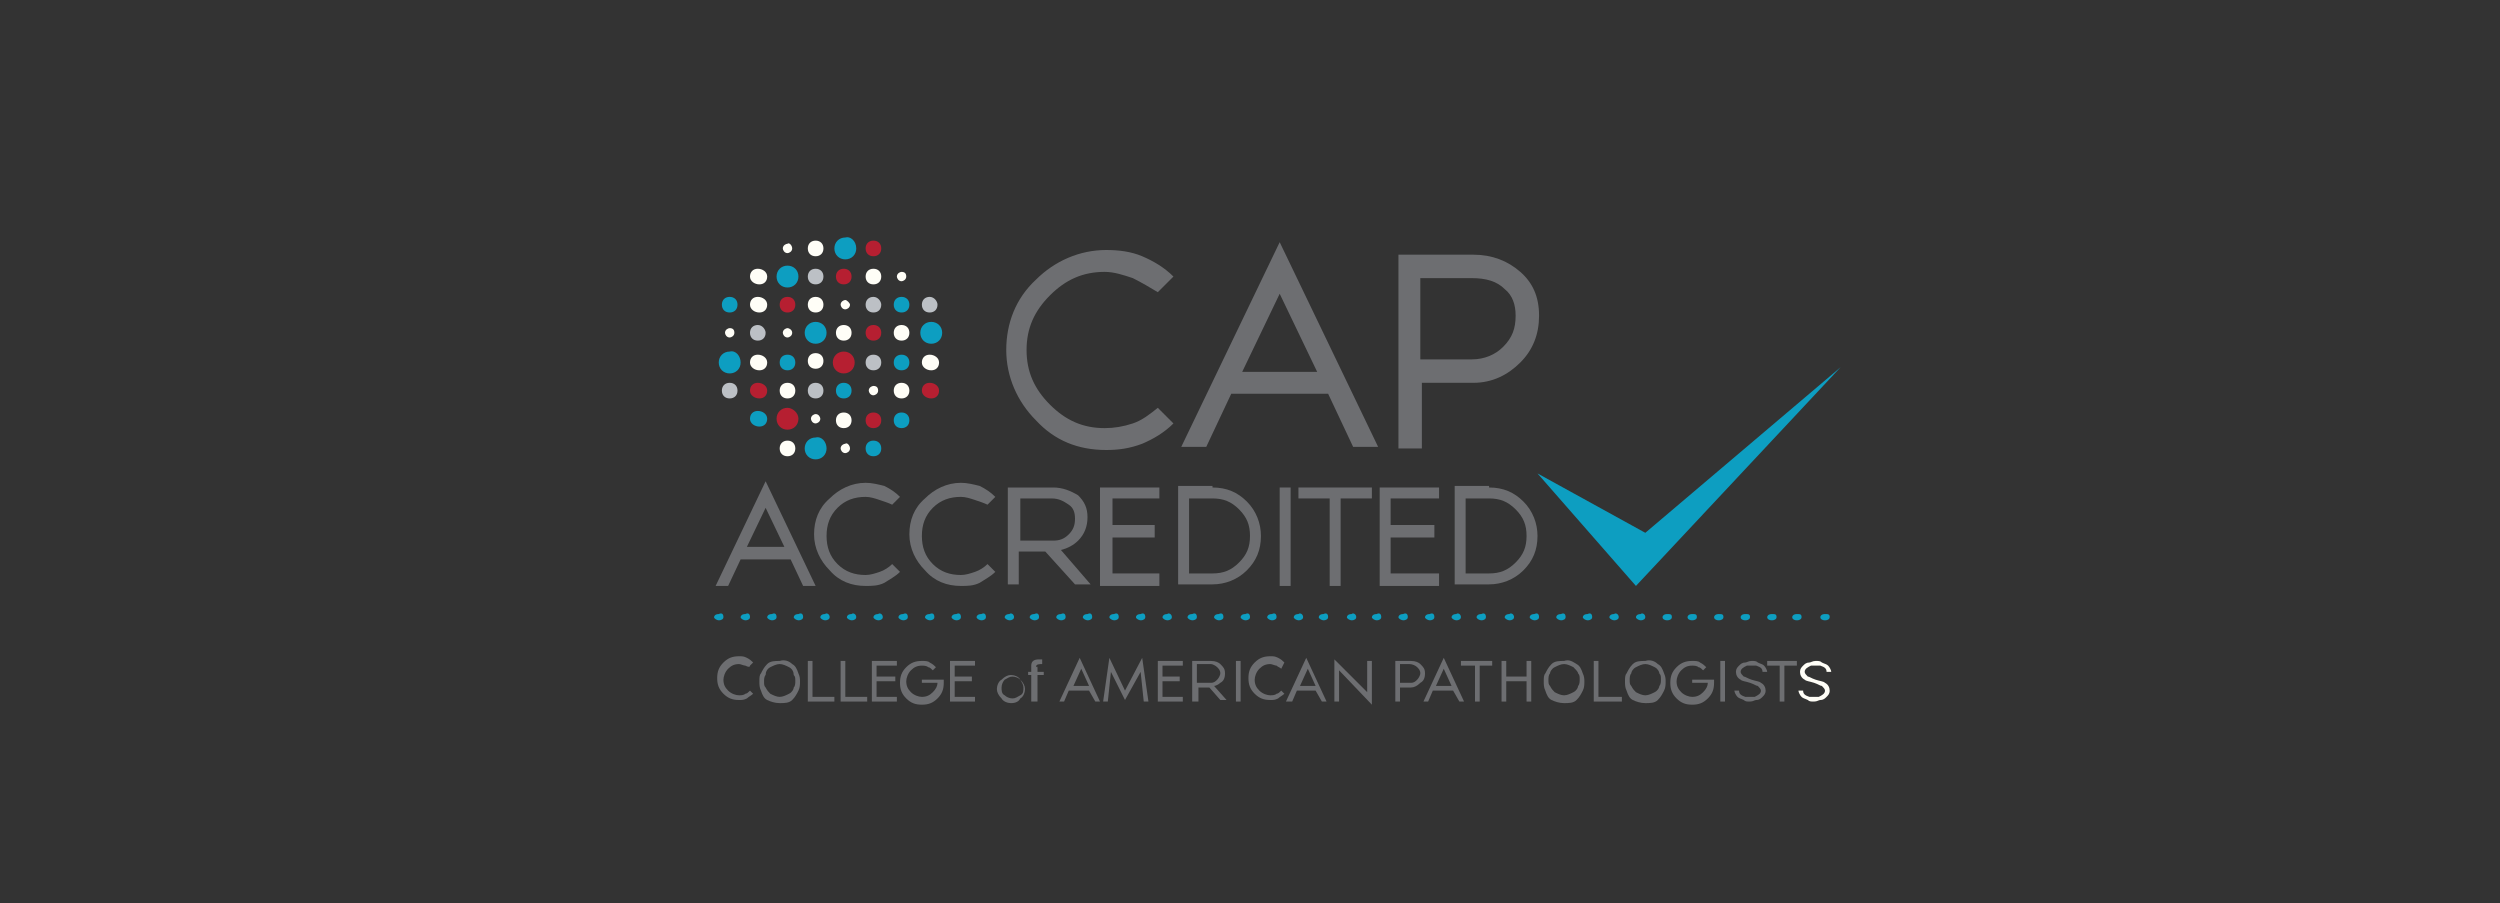 <?xml version="1.0" encoding="utf-8"?>
<!-- Generator: Adobe Illustrator 22.0.0, SVG Export Plug-In . SVG Version: 6.00 Build 0)  -->
<svg version="1.1" id="Layer_3" xmlns="http://www.w3.org/2000/svg" xmlns:xlink="http://www.w3.org/1999/xlink" x="0px" y="0px"
	 viewBox="0 0 160 57.8" style="enable-background:new 0 0 160 57.8;" xml:space="preserve">
<rect x="0" y="0" width="160" height="57.8" fill="#333333" stroke="none"/>
<style type="text/css">
	.st0{fill:#6D6E71;}
	.st1{fill:#0D9EC1;}
	.st2{fill:#FFFEF7;}
	.st3{fill:#B61F31;}
	.st4{fill:#BCC0C5;}
	.st5{fill:none;}
</style>
<path class="st0" d="M72.5,17.8c-0.6-0.2-1.2-0.4-1.8-0.4c-1.4,0-2.5,0.5-3.5,1.5c-1,1-1.5,2.1-1.5,3.5s0.5,2.5,1.5,3.5
	c1,1,2.1,1.5,3.5,1.5c0.6,0,1.2-0.1,1.8-0.3c0.6-0.2,1.1-0.6,1.6-1l1,1c-0.6,0.6-1.3,1-2,1.3c-0.8,0.3-1.5,0.4-2.3,0.4
	c-1.8,0-3.3-0.6-4.5-1.9c-1.2-1.2-1.9-2.8-1.9-4.5s0.6-3.3,1.9-4.5c1.2-1.2,2.8-1.9,4.5-1.9c0.8,0,1.6,0.1,2.3,0.4
	c0.7,0.3,1.4,0.7,2,1.3l-1,1C73.6,18.4,73.1,18.1,72.5,17.8"/>
<path class="st0" d="M75.6,28.6l6.3-13.1l6.3,13.1h-1.6L85,25.2h-6.2l-1.6,3.4H75.6z M84.3,23.8l-2.4-5l-2.4,5H84.3z"/>
<path class="st0" d="M89.5,28.6V16.3h4.8c1.2,0,2.2,0.4,3,1.1c0.8,0.7,1.2,1.6,1.2,2.8c0,1.2-0.4,2.2-1.2,3c-0.8,0.8-1.8,1.3-3,1.3
	v0h-3.3v4.2H89.5z M90.9,17.7V23h3.3c0.8,0,1.5-0.3,2-0.8c0.6-0.6,0.8-1.2,0.8-2h0c0-0.7-0.2-1.3-0.7-1.7c-0.5-0.5-1.2-0.7-2.1-0.7
	H90.9z"/>
<path class="st1" d="M54.8,15.9c0,0.4-0.3,0.7-0.7,0.7c-0.4,0-0.7-0.3-0.7-0.7c0-0.4,0.3-0.7,0.7-0.7C54.4,15.1,54.8,15.4,54.8,15.9
	"/>
<path class="st1" d="M51.1,17.7c0,0.4-0.3,0.7-0.7,0.7c-0.4,0-0.7-0.3-0.7-0.7c0-0.4,0.3-0.7,0.7-0.7C50.8,17,51.1,17.3,51.1,17.7"
	/>
<path class="st1" d="M47.4,23.2c0,0.4-0.3,0.7-0.7,0.7c-0.4,0-0.7-0.3-0.7-0.7c0-0.4,0.3-0.7,0.7-0.7C47.1,22.4,47.4,22.8,47.4,23.2
	"/>
<path class="st1" d="M52.9,21.3c0,0.4-0.3,0.7-0.7,0.7c-0.4,0-0.7-0.3-0.7-0.7c0-0.4,0.3-0.7,0.7-0.7C52.6,20.6,52.9,20.9,52.9,21.3
	"/>
<path class="st1" d="M52.9,28.7c0,0.4-0.3,0.7-0.7,0.7c-0.4,0-0.7-0.3-0.7-0.7c0-0.4,0.3-0.7,0.7-0.7C52.6,27.9,52.9,28.3,52.9,28.7
	"/>
<path class="st2" d="M50.9,28.7c0,0.3-0.2,0.5-0.5,0.5s-0.5-0.2-0.5-0.5c0-0.3,0.2-0.5,0.5-0.5S50.9,28.4,50.9,28.7"/>
<path class="st2" d="M54.5,26.9c0,0.3-0.2,0.5-0.5,0.5s-0.5-0.2-0.5-0.5c0-0.3,0.2-0.5,0.5-0.5S54.5,26.6,54.5,26.9"/>
<path class="st2" d="M50.9,25c0,0.3-0.2,0.5-0.5,0.5s-0.5-0.2-0.5-0.5c0-0.3,0.2-0.5,0.5-0.5S50.9,24.7,50.9,25"/>
<path class="st2" d="M49.1,23.2c0,0.3-0.2,0.5-0.5,0.5S48,23.5,48,23.2c0-0.3,0.2-0.5,0.5-0.5S49.1,22.9,49.1,23.2"/>
<path class="st2" d="M52.7,23.1c0,0.3-0.2,0.5-0.5,0.5s-0.5-0.2-0.5-0.5c0-0.3,0.2-0.5,0.5-0.5S52.7,22.8,52.7,23.1"/>
<path class="st2" d="M58.2,25c0,0.3-0.2,0.5-0.5,0.5s-0.5-0.2-0.5-0.5c0-0.3,0.2-0.5,0.5-0.5S58.2,24.7,58.2,25"/>
<path class="st2" d="M60.1,23.2c0,0.3-0.2,0.5-0.5,0.5S59,23.5,59,23.2c0-0.3,0.2-0.5,0.5-0.5S60.1,22.9,60.1,23.2"/>
<path class="st2" d="M58.2,21.3c0,0.3-0.2,0.5-0.5,0.5s-0.5-0.2-0.5-0.5c0-0.3,0.2-0.5,0.5-0.5S58.2,21,58.2,21.3"/>
<path class="st2" d="M54.5,21.3c0,0.3-0.2,0.5-0.5,0.5s-0.5-0.2-0.5-0.5c0-0.3,0.2-0.5,0.5-0.5S54.5,21,54.5,21.3"/>
<path class="st2" d="M49.1,19.5c0,0.3-0.2,0.5-0.5,0.5S48,19.8,48,19.5c0-0.3,0.2-0.5,0.5-0.5S49.1,19.2,49.1,19.5"/>
<path class="st2" d="M52.7,19.5c0,0.3-0.2,0.5-0.5,0.5s-0.5-0.2-0.5-0.5c0-0.3,0.2-0.5,0.5-0.5S52.7,19.2,52.7,19.5"/>
<path class="st2" d="M49.1,17.7c0,0.3-0.2,0.5-0.5,0.5S48,18,48,17.7c0-0.3,0.2-0.5,0.5-0.5S49.1,17.4,49.1,17.7"/>
<path class="st2" d="M56.4,17.7c0,0.3-0.2,0.5-0.5,0.5s-0.5-0.2-0.5-0.5c0-0.3,0.2-0.5,0.5-0.5S56.4,17.4,56.4,17.7"/>
<path class="st2" d="M52.7,15.9c0,0.3-0.2,0.5-0.5,0.5s-0.5-0.2-0.5-0.5c0-0.3,0.2-0.5,0.5-0.5S52.7,15.6,52.7,15.9"/>
<path class="st3" d="M56.4,15.9c0,0.3-0.2,0.5-0.5,0.5s-0.5-0.2-0.5-0.5c0-0.3,0.2-0.5,0.5-0.5S56.4,15.6,56.4,15.9"/>
<path class="st3" d="M54.5,17.7c0,0.3-0.2,0.5-0.5,0.5s-0.5-0.2-0.5-0.5c0-0.3,0.2-0.5,0.5-0.5S54.5,17.4,54.5,17.7"/>
<path class="st3" d="M50.9,19.5c0,0.3-0.2,0.5-0.5,0.5s-0.5-0.2-0.5-0.5c0-0.3,0.2-0.5,0.5-0.5S50.9,19.2,50.9,19.5"/>
<path class="st3" d="M56.4,21.3c0,0.3-0.2,0.5-0.5,0.5s-0.5-0.2-0.5-0.5c0-0.3,0.2-0.5,0.5-0.5S56.4,21,56.4,21.3"/>
<path class="st3" d="M60.1,25c0,0.3-0.2,0.5-0.5,0.5S59,25.3,59,25c0-0.3,0.2-0.5,0.5-0.5S60.1,24.7,60.1,25"/>
<path class="st3" d="M56.4,26.9c0,0.3-0.2,0.5-0.5,0.5s-0.5-0.2-0.5-0.5c0-0.3,0.2-0.5,0.5-0.5S56.4,26.6,56.4,26.9"/>
<path class="st3" d="M49.1,25c0,0.3-0.2,0.5-0.5,0.5S48,25.3,48,25c0-0.3,0.2-0.5,0.5-0.5S49.1,24.7,49.1,25"/>
<path class="st1" d="M54.5,25c0,0.3-0.2,0.5-0.5,0.5s-0.5-0.2-0.5-0.5c0-0.3,0.2-0.5,0.5-0.5S54.5,24.7,54.5,25"/>
<path class="st1" d="M56.4,28.7c0,0.3-0.2,0.5-0.5,0.5s-0.5-0.2-0.5-0.5c0-0.3,0.2-0.5,0.5-0.5S56.4,28.4,56.4,28.7"/>
<path class="st1" d="M58.2,26.9c0,0.3-0.2,0.5-0.5,0.5s-0.5-0.2-0.5-0.5c0-0.3,0.2-0.5,0.5-0.5S58.2,26.6,58.2,26.9"/>
<path class="st1" d="M49.1,26.8c0,0.3-0.2,0.5-0.5,0.5S48,27.1,48,26.8c0-0.3,0.2-0.5,0.5-0.5S49.1,26.5,49.1,26.8"/>
<path class="st1" d="M58.2,23.2c0,0.3-0.2,0.5-0.5,0.5s-0.5-0.2-0.5-0.5c0-0.3,0.2-0.5,0.5-0.5S58.2,22.9,58.2,23.2"/>
<path class="st1" d="M50.9,23.2c0,0.3-0.2,0.5-0.5,0.5s-0.5-0.2-0.5-0.5c0-0.3,0.2-0.5,0.5-0.5S50.9,22.9,50.9,23.2"/>
<path class="st1" d="M58.2,19.5c0,0.3-0.2,0.5-0.5,0.5s-0.5-0.2-0.5-0.5c0-0.3,0.2-0.5,0.5-0.5S58.2,19.2,58.2,19.5"/>
<path class="st1" d="M47.2,19.5c0,0.3-0.2,0.5-0.5,0.5s-0.5-0.2-0.5-0.5c0-0.3,0.2-0.5,0.5-0.5S47.2,19.2,47.2,19.5"/>
<path class="st4" d="M52.7,17.7c0,0.3-0.2,0.5-0.5,0.5c-0.3,0-0.5-0.2-0.5-0.5c0-0.3,0.2-0.5,0.5-0.5C52.5,17.2,52.7,17.4,52.7,17.7
	"/>
<path class="st4" d="M56.4,19.5c0,0.3-0.2,0.5-0.5,0.5c-0.3,0-0.5-0.2-0.5-0.5c0-0.3,0.2-0.5,0.5-0.5C56.2,19,56.4,19.3,56.4,19.5"
	/>
<path class="st4" d="M60,19.5c0,0.3-0.2,0.5-0.5,0.5c-0.3,0-0.5-0.2-0.5-0.5c0-0.3,0.2-0.5,0.5-0.5C59.8,19,60,19.3,60,19.5"/>
<path class="st4" d="M49,21.3c0,0.3-0.2,0.5-0.5,0.5c-0.3,0-0.5-0.2-0.5-0.5c0-0.3,0.2-0.5,0.5-0.5C48.8,20.8,49,21.1,49,21.3"/>
<path class="st4" d="M47.2,25c0,0.3-0.2,0.5-0.5,0.5c-0.3,0-0.5-0.2-0.5-0.5c0-0.3,0.2-0.5,0.5-0.5C47,24.5,47.2,24.7,47.2,25"/>
<path class="st4" d="M52.7,25c0,0.3-0.2,0.5-0.5,0.5c-0.3,0-0.5-0.2-0.5-0.5c0-0.3,0.2-0.5,0.5-0.5C52.5,24.5,52.7,24.7,52.7,25"/>
<path class="st4" d="M56.4,23.2c0,0.3-0.2,0.5-0.5,0.5c-0.3,0-0.5-0.2-0.5-0.5c0-0.3,0.2-0.5,0.5-0.5C56.2,22.7,56.4,22.9,56.4,23.2
	"/>
<path class="st2" d="M56.2,25c0,0.2-0.2,0.3-0.3,0.3c-0.2,0-0.3-0.2-0.3-0.3c0-0.2,0.2-0.3,0.3-0.3C56.1,24.7,56.2,24.8,56.2,25"/>
<path class="st2" d="M52.5,26.8c0,0.2-0.2,0.3-0.3,0.3c-0.2,0-0.3-0.2-0.3-0.3c0-0.2,0.2-0.3,0.3-0.3C52.4,26.5,52.5,26.7,52.5,26.8
	"/>
<path class="st2" d="M54.4,28.7c0,0.2-0.2,0.3-0.3,0.3c-0.2,0-0.3-0.2-0.3-0.3c0-0.2,0.2-0.3,0.3-0.3C54.2,28.3,54.4,28.5,54.4,28.7
	"/>
<path class="st2" d="M50.7,21.3c0,0.2-0.2,0.3-0.3,0.3c-0.2,0-0.3-0.2-0.3-0.3c0-0.2,0.2-0.3,0.3-0.3C50.5,21,50.7,21.1,50.7,21.3"
	/>
<path class="st2" d="M47,21.3c0,0.2-0.2,0.3-0.3,0.3c-0.2,0-0.3-0.2-0.3-0.3c0-0.2,0.2-0.3,0.3-0.3C46.9,21,47,21.1,47,21.3"/>
<path class="st2" d="M58,17.7c0,0.2-0.2,0.3-0.3,0.3c-0.2,0-0.3-0.2-0.3-0.3c0-0.2,0.2-0.3,0.3-0.3C57.9,17.4,58,17.5,58,17.7"/>
<path class="st2" d="M54.4,19.5c0,0.2-0.2,0.3-0.3,0.3c-0.2,0-0.3-0.2-0.3-0.3c0-0.2,0.2-0.3,0.3-0.3C54.2,19.2,54.4,19.4,54.4,19.5
	"/>
<path class="st2" d="M50.7,15.9c0,0.2-0.2,0.3-0.3,0.3c-0.2,0-0.3-0.2-0.3-0.3c0-0.2,0.2-0.3,0.3-0.3C50.5,15.5,50.7,15.7,50.7,15.9
	"/>
<path class="st3" d="M51.1,26.8c0,0.4-0.3,0.7-0.7,0.7c-0.4,0-0.7-0.3-0.7-0.7c0-0.4,0.3-0.7,0.7-0.7C50.7,26.1,51.1,26.4,51.1,26.8
	"/>
<path class="st3" d="M54.7,23.2c0,0.4-0.3,0.7-0.7,0.7c-0.4,0-0.7-0.3-0.7-0.7c0-0.4,0.3-0.7,0.7-0.7C54.4,22.5,54.7,22.8,54.7,23.2
	"/>
<path class="st1" d="M60.3,21.3c0,0.4-0.3,0.7-0.7,0.7c-0.4,0-0.7-0.3-0.7-0.7c0-0.4,0.3-0.7,0.7-0.7C60,20.6,60.3,20.9,60.3,21.3"
	/>
<path class="st0" d="M45.8,37.5l3.2-6.7l3.2,6.7h-0.8l-0.8-1.7h-3.2l-0.8,1.7H45.8z M50.2,35L49,32.5L47.8,35H50.2z"/>
<path class="st0" d="M56.3,32c-0.3-0.1-0.6-0.2-0.9-0.2c-0.7,0-1.3,0.2-1.8,0.7c-0.5,0.5-0.7,1.1-0.7,1.8c0,0.7,0.2,1.3,0.7,1.8
	c0.5,0.5,1.1,0.7,1.8,0.7c0.3,0,0.6-0.1,0.9-0.2c0.3-0.1,0.6-0.3,0.8-0.5l0.5,0.5c-0.3,0.3-0.7,0.5-1,0.7c-0.4,0.2-0.8,0.2-1.2,0.2
	c-0.9,0-1.7-0.3-2.3-1c-0.6-0.6-1-1.4-1-2.3c0-0.9,0.3-1.7,1-2.3c0.6-0.6,1.4-1,2.3-1c0.4,0,0.8,0.1,1.2,0.2c0.4,0.2,0.7,0.4,1,0.7
	l-0.5,0.5C56.9,32.2,56.6,32.1,56.3,32"/>
<path class="st0" d="M62.4,32c-0.3-0.1-0.6-0.2-0.9-0.2c-0.7,0-1.3,0.2-1.8,0.7C59.2,33,59,33.6,59,34.3c0,0.7,0.2,1.3,0.7,1.8
	c0.5,0.5,1.1,0.7,1.8,0.7c0.3,0,0.6-0.1,0.9-0.2c0.3-0.1,0.6-0.3,0.8-0.5l0.5,0.5c-0.3,0.3-0.7,0.5-1,0.7c-0.4,0.2-0.8,0.2-1.2,0.2
	c-0.9,0-1.7-0.3-2.3-1c-0.6-0.6-1-1.4-1-2.3c0-0.9,0.3-1.7,1-2.3c0.6-0.6,1.4-1,2.3-1c0.4,0,0.8,0.1,1.2,0.2c0.4,0.2,0.7,0.4,1,0.7
	l-0.5,0.5C63,32.2,62.7,32.1,62.4,32"/>
<path class="st0" d="M64.5,37.5v-6.3h2.9c0.6,0,1.1,0.2,1.6,0.5c0.4,0.4,0.6,0.8,0.6,1.4c0,0.6-0.2,1.1-0.6,1.5
	c-0.3,0.3-0.7,0.5-1.1,0.6l1.9,2.2h-1l-1.9-2.1h-1.7v2.1H64.5z M65.3,31.9v2.7h2.1c0.4,0,0.7-0.1,1-0.4c0.3-0.3,0.4-0.6,0.4-1h0
	c0-0.4-0.1-0.7-0.4-0.9c-0.3-0.2-0.6-0.4-1.1-0.4H65.3z"/>
<polygon class="st0" points="74.2,31.9 71.2,31.9 71.2,33.6 73.9,33.6 73.9,34.4 71.2,34.4 71.2,36.7 74.2,36.7 74.2,37.5 
	70.4,37.5 70.4,31.2 74.2,31.2 "/>
<path class="st0" d="M77.6,31.2c0.9,0,1.6,0.3,2.2,0.9c0.6,0.6,0.9,1.4,0.9,2.2c0,0.9-0.3,1.6-0.9,2.2c-0.6,0.6-1.4,0.9-2.2,0.9
	h-2.2v-6.3H77.6z M76.1,31.9v4.8h1.5c0.7,0,1.2-0.2,1.7-0.7c0.5-0.5,0.7-1,0.7-1.7c0-0.7-0.2-1.2-0.7-1.7c-0.5-0.5-1-0.7-1.7-0.7
	H76.1z"/>
<rect x="81.9" y="31.2" class="st0" width="0.7" height="6.3"/>
<polygon class="st0" points="85.8,31.9 85.8,37.5 85.1,37.5 85.1,31.9 83.1,31.9 83.1,31.2 87.8,31.2 87.8,31.9 "/>
<polygon class="st0" points="92.1,31.9 89,31.9 89,33.6 91.8,33.6 91.8,34.4 89,34.4 89,36.7 92.1,36.7 92.1,37.5 88.3,37.5 
	88.3,31.2 92.1,31.2 "/>
<path class="st0" d="M95.3,31.2c0.9,0,1.6,0.3,2.2,0.9c0.6,0.6,0.9,1.4,0.9,2.2c0,0.9-0.3,1.6-0.9,2.2c-0.6,0.6-1.4,0.9-2.2,0.9
	h-2.2v-6.3H95.3z M93.8,31.9v4.8h1.5c0.7,0,1.2-0.2,1.7-0.7c0.5-0.5,0.7-1,0.7-1.7c0-0.7-0.2-1.2-0.7-1.7c-0.5-0.5-1-0.7-1.7-0.7
	H93.8z"/>
<path class="st0" d="M47.7,42.6c-0.1,0-0.3-0.1-0.4-0.1c-0.3,0-0.5,0.1-0.7,0.3c-0.2,0.2-0.3,0.5-0.3,0.7c0,0.3,0.1,0.5,0.3,0.7
	c0.2,0.2,0.5,0.3,0.7,0.3c0.1,0,0.3,0,0.4-0.1c0.1,0,0.2-0.1,0.3-0.2l0.2,0.2c-0.1,0.1-0.3,0.2-0.4,0.3c-0.2,0.1-0.3,0.1-0.5,0.1
	c-0.4,0-0.7-0.1-1-0.4c-0.3-0.3-0.4-0.6-0.4-1c0-0.4,0.1-0.7,0.4-1c0.3-0.3,0.6-0.4,1-0.4c0.2,0,0.3,0,0.5,0.1
	c0.2,0.1,0.3,0.2,0.4,0.3l-0.2,0.2C48,42.7,47.9,42.7,47.7,42.6"/>
<path class="st0" d="M50.7,42.5c0.2,0.1,0.3,0.3,0.4,0.6c0.1,0.2,0.1,0.4,0.1,0.5c0,0.2,0,0.4-0.1,0.6c-0.1,0.2-0.2,0.4-0.4,0.6
	c-0.2,0.2-0.5,0.2-0.8,0.2c-0.3,0-0.6-0.1-0.8-0.2c-0.2-0.1-0.3-0.3-0.4-0.6c-0.1-0.2-0.1-0.4-0.1-0.6c0-0.2,0-0.4,0.1-0.5
	c0.1-0.2,0.2-0.4,0.4-0.6c0.2-0.2,0.5-0.2,0.8-0.2C50.2,42.2,50.5,42.3,50.7,42.5 M50.5,42.7c-0.2-0.1-0.4-0.2-0.6-0.2
	c-0.2,0-0.4,0.1-0.6,0.2C49.1,42.8,49,43,49,43.2c-0.1,0.1-0.1,0.3-0.1,0.4c0,0.2,0,0.3,0.1,0.4c0.1,0.2,0.2,0.3,0.3,0.4
	c0.2,0.1,0.4,0.2,0.6,0.2c0.2,0,0.4-0.1,0.6-0.2c0.2-0.1,0.3-0.3,0.3-0.4c0.1-0.1,0.1-0.3,0.1-0.4c0-0.2,0-0.3-0.1-0.4
	C50.8,43,50.7,42.8,50.5,42.7"/>
<polygon class="st0" points="52,42.3 52,44.6 53.4,44.6 53.4,44.9 51.7,44.9 51.7,42.3 "/>
<polygon class="st0" points="54.1,42.3 54.1,44.6 55.5,44.6 55.5,44.9 53.8,44.9 53.8,42.3 "/>
<polygon class="st0" points="57.4,42.6 56.1,42.6 56.1,43.3 57.3,43.3 57.3,43.6 56.1,43.6 56.1,44.6 57.4,44.6 57.4,44.9 
	55.8,44.9 55.8,42.3 57.4,42.3 "/>
<path class="st0" d="M59,43.5h1.4v0.2c0,0.4-0.1,0.7-0.4,1c-0.3,0.3-0.6,0.4-1,0.4s-0.7-0.1-1-0.4c-0.3-0.3-0.4-0.6-0.4-1
	s0.1-0.7,0.4-1c0.3-0.3,0.6-0.4,1-0.4c0.2,0,0.4,0,0.5,0.1c0.2,0.1,0.3,0.2,0.4,0.3l-0.2,0.2c-0.1-0.1-0.2-0.2-0.3-0.2
	c-0.1-0.1-0.3-0.1-0.4-0.1c-0.3,0-0.5,0.1-0.7,0.3c-0.2,0.2-0.3,0.5-0.3,0.7c0,0.3,0.1,0.5,0.3,0.7c0.2,0.2,0.5,0.3,0.7,0.3
	c0.3,0,0.5-0.1,0.7-0.3c0.2-0.2,0.3-0.4,0.3-0.6h-1V43.5z"/>
<polygon class="st0" points="62.4,42.6 61.1,42.6 61.1,43.3 62.2,43.3 62.2,43.6 61.1,43.6 61.1,44.6 62.4,44.6 62.4,44.9 
	60.8,44.9 60.8,42.3 62.4,42.3 "/>
<path class="st0" d="M63.8,44.1c0-0.2,0.1-0.5,0.3-0.6c0.2-0.2,0.4-0.3,0.6-0.3c0.2,0,0.5,0.1,0.6,0.3c0.2,0.2,0.3,0.4,0.3,0.6
	c0,0.2-0.1,0.5-0.3,0.6C65.2,44.9,65,45,64.7,45c-0.2,0-0.5-0.1-0.6-0.3C63.9,44.5,63.8,44.3,63.8,44.1 M64.3,44.5
	c0.1,0.1,0.3,0.2,0.5,0.2c0.2,0,0.3-0.1,0.5-0.2s0.2-0.3,0.2-0.5c0-0.2-0.1-0.3-0.2-0.5c-0.1-0.1-0.3-0.2-0.5-0.2
	c-0.2,0-0.3,0.1-0.5,0.2c-0.1,0.1-0.2,0.3-0.2,0.5C64.1,44.2,64.1,44.4,64.3,44.5"/>
<path class="st0" d="M66.4,42.8v0.2h0.4v0.2h-0.4v1.7H66v-1.7h-0.2v-0.2H66v-0.2c0-0.1,0-0.2,0-0.2c0-0.3,0.2-0.4,0.5-0.4
	c0.1,0,0.2,0,0.2,0v0.3c-0.2,0-0.4,0-0.4,0.2C66.4,42.6,66.4,42.7,66.4,42.8"/>
<path class="st0" d="M67.8,44.9l1.3-2.8l1.3,2.8h-0.3l-0.4-0.7h-1.3l-0.3,0.7H67.8z M69.7,43.9l-0.5-1.1l-0.5,1.1H69.7z"/>
<polygon class="st0" points="70.6,44.9 71,42.1 72,44.2 73.1,42.1 73.5,44.9 73.2,44.9 73,43 72,44.8 71.1,43 70.9,44.9 "/>
<polygon class="st0" points="75.7,42.6 74.4,42.6 74.4,43.3 75.5,43.3 75.5,43.6 74.4,43.6 74.4,44.6 75.7,44.6 75.7,44.9 
	74.1,44.9 74.1,42.3 75.7,42.3 "/>
<path class="st0" d="M76.3,44.9v-2.6h1.2c0.3,0,0.5,0.1,0.6,0.2c0.2,0.2,0.3,0.3,0.3,0.6c0,0.3-0.1,0.5-0.3,0.6
	c-0.1,0.1-0.3,0.2-0.4,0.2l0.8,0.9h-0.4L77.4,44h-0.7v0.9H76.3z M76.6,42.6v1.1h0.9c0.2,0,0.3-0.1,0.4-0.2c0.1-0.1,0.2-0.3,0.2-0.4
	h0c0-0.2-0.1-0.3-0.2-0.4c-0.1-0.1-0.3-0.2-0.4-0.2H76.6z"/>
<rect x="79.1" y="42.3" class="st0" width="0.3" height="2.6"/>
<path class="st0" d="M81.7,42.6c-0.1,0-0.3-0.1-0.4-0.1c-0.3,0-0.5,0.1-0.7,0.3c-0.2,0.2-0.3,0.5-0.3,0.7c0,0.3,0.1,0.5,0.3,0.7
	c0.2,0.2,0.5,0.3,0.7,0.3c0.1,0,0.3,0,0.4-0.1c0.1,0,0.2-0.1,0.3-0.2l0.2,0.2c-0.1,0.1-0.3,0.2-0.4,0.3c-0.2,0.1-0.3,0.1-0.5,0.1
	c-0.4,0-0.7-0.1-1-0.4c-0.3-0.3-0.4-0.6-0.4-1c0-0.4,0.1-0.7,0.4-1c0.3-0.3,0.6-0.4,1-0.4c0.2,0,0.3,0,0.5,0.1
	c0.2,0.1,0.3,0.2,0.4,0.3L82,42.8C81.9,42.7,81.8,42.7,81.7,42.6"/>
<path class="st0" d="M82.3,44.9l1.3-2.8l1.3,2.8h-0.3l-0.4-0.7H83l-0.3,0.7H82.3z M84.2,43.9l-0.5-1.1l-0.5,1.1H84.2z"/>
<polygon class="st0" points="85.4,44.9 85.4,42.2 87.5,44.3 87.5,42.3 87.8,42.3 87.8,45.1 85.7,42.9 85.7,44.9 "/>
<path class="st0" d="M89.3,44.9v-2.6h1c0.3,0,0.5,0.1,0.6,0.2c0.2,0.2,0.3,0.3,0.3,0.6c0,0.3-0.1,0.5-0.3,0.6
	c-0.2,0.2-0.4,0.3-0.6,0.3v0h-0.7v0.9H89.3z M89.6,42.6v1.1h0.7c0.2,0,0.3-0.1,0.4-0.2c0.1-0.1,0.2-0.3,0.2-0.4h0
	c0-0.2-0.1-0.3-0.2-0.4c-0.1-0.1-0.3-0.2-0.5-0.2H89.6z"/>
<path class="st0" d="M91.1,44.9l1.3-2.8l1.3,2.8h-0.3l-0.4-0.7h-1.3l-0.3,0.7H91.1z M92.9,43.9l-0.5-1.1l-0.5,1.1H92.9z"/>
<polygon class="st0" points="94.7,42.6 94.7,44.9 94.4,44.9 94.4,42.6 93.5,42.6 93.5,42.3 95.5,42.3 95.5,42.6 "/>
<polygon class="st0" points="96.4,42.3 96.4,43.3 97.7,43.3 97.7,42.3 98,42.3 98,44.9 97.7,44.9 97.7,43.6 96.4,43.6 96.4,44.9 
	96.1,44.9 96.1,42.3 "/>
<path class="st0" d="M100.9,42.5c0.2,0.1,0.3,0.3,0.4,0.6c0.1,0.2,0.1,0.4,0.1,0.5c0,0.2,0,0.4-0.1,0.6c-0.1,0.2-0.2,0.4-0.4,0.6
	c-0.2,0.2-0.5,0.2-0.8,0.2c-0.3,0-0.6-0.1-0.8-0.2c-0.2-0.1-0.3-0.3-0.4-0.6c-0.1-0.2-0.1-0.4-0.1-0.6c0-0.2,0-0.4,0.1-0.5
	c0.1-0.2,0.2-0.4,0.4-0.6c0.2-0.2,0.5-0.2,0.8-0.2C100.4,42.2,100.6,42.3,100.9,42.5 M100.7,42.7c-0.2-0.1-0.4-0.2-0.6-0.2
	c-0.2,0-0.4,0.1-0.6,0.2c-0.2,0.1-0.3,0.3-0.3,0.4c-0.1,0.1-0.1,0.3-0.1,0.4c0,0.2,0,0.3,0.1,0.4c0.1,0.2,0.2,0.3,0.3,0.4
	c0.2,0.1,0.4,0.2,0.6,0.2c0.2,0,0.4-0.1,0.6-0.2c0.2-0.1,0.3-0.3,0.3-0.4c0.1-0.1,0.1-0.3,0.1-0.4c0-0.2,0-0.3-0.1-0.4
	C101,43,100.8,42.8,100.7,42.7"/>
<polygon class="st0" points="102.3,42.3 102.3,44.6 103.8,44.6 103.8,44.9 102,44.9 102,42.3 "/>
<path class="st0" d="M106.1,42.5c0.2,0.1,0.3,0.3,0.4,0.6c0.1,0.2,0.1,0.4,0.1,0.5c0,0.2,0,0.4-0.1,0.6c-0.1,0.2-0.2,0.4-0.4,0.6
	c-0.2,0.2-0.5,0.2-0.8,0.2c-0.3,0-0.6-0.1-0.8-0.2c-0.2-0.1-0.3-0.3-0.4-0.6c-0.1-0.2-0.1-0.4-0.1-0.6c0-0.2,0-0.4,0.1-0.5
	c0.1-0.2,0.2-0.4,0.4-0.6c0.2-0.2,0.5-0.2,0.8-0.2C105.6,42.2,105.9,42.3,106.1,42.5 M105.9,42.7c-0.2-0.1-0.4-0.2-0.6-0.2
	c-0.2,0-0.4,0.1-0.6,0.2c-0.2,0.1-0.3,0.3-0.3,0.4c-0.1,0.1-0.1,0.3-0.1,0.4c0,0.2,0,0.3,0.1,0.4c0.1,0.2,0.2,0.3,0.3,0.4
	c0.2,0.1,0.4,0.2,0.6,0.2c0.2,0,0.4-0.1,0.6-0.2c0.2-0.1,0.3-0.3,0.3-0.4c0.1-0.1,0.1-0.3,0.1-0.4c0-0.2,0-0.3-0.1-0.4
	C106.2,43,106.1,42.8,105.9,42.7"/>
<path class="st0" d="M108.3,43.5h1.4v0.2c0,0.4-0.1,0.7-0.4,1c-0.3,0.3-0.6,0.4-1,0.4s-0.7-0.1-1-0.4c-0.3-0.3-0.4-0.6-0.4-1
	s0.1-0.7,0.4-1c0.3-0.3,0.6-0.4,1-0.4c0.2,0,0.4,0,0.5,0.1c0.2,0.1,0.3,0.2,0.4,0.3l-0.2,0.2c-0.1-0.1-0.2-0.2-0.3-0.2
	c-0.1-0.1-0.3-0.1-0.4-0.1c-0.3,0-0.5,0.1-0.7,0.3c-0.2,0.2-0.3,0.5-0.3,0.7c0,0.3,0.1,0.5,0.3,0.7c0.2,0.2,0.5,0.3,0.7,0.3
	c0.3,0,0.5-0.1,0.7-0.3c0.2-0.2,0.3-0.4,0.3-0.6h-1V43.5z"/>
<rect x="110.1" y="42.3" class="st0" width="0.3" height="2.6"/>
<path class="st0" d="M111.3,44.2c0,0.2,0.1,0.3,0.4,0.4c0.1,0,0.2,0,0.3,0c0.1,0,0.2,0,0.3,0c0.2-0.1,0.4-0.2,0.4-0.4
	c0-0.1-0.1-0.2-0.2-0.3c-0.1,0-0.2-0.1-0.5-0.2c-0.3-0.1-0.5-0.1-0.6-0.2c-0.2-0.1-0.3-0.3-0.3-0.5c0-0.2,0.1-0.3,0.2-0.4
	c0.1-0.1,0.2-0.2,0.4-0.2c0.1,0,0.2-0.1,0.4-0.1s0.3,0,0.4,0.1c0.2,0.1,0.3,0.1,0.4,0.2c0.1,0.1,0.2,0.3,0.2,0.4h-0.3
	c0-0.2-0.1-0.3-0.4-0.4c-0.1,0-0.2,0-0.3,0c-0.1,0-0.2,0-0.3,0c-0.2,0.1-0.4,0.2-0.4,0.4c0,0.1,0.1,0.2,0.2,0.3
	c0.1,0,0.2,0.1,0.5,0.2c0.3,0.1,0.5,0.1,0.6,0.2c0.2,0.1,0.3,0.3,0.3,0.5c0,0.2-0.1,0.3-0.2,0.4c-0.1,0.1-0.2,0.2-0.4,0.2
	c-0.1,0-0.2,0.1-0.4,0.1s-0.3,0-0.4-0.1c-0.2-0.1-0.3-0.1-0.4-0.2c-0.1-0.1-0.2-0.3-0.2-0.4H111.3z"/>
<polygon class="st0" points="114.2,42.6 114.2,44.9 113.9,44.9 113.9,42.6 113.1,42.6 113.1,42.3 115,42.3 115,42.6 "/>
<path class="st2" d="M115.4,44.2c0,0.2,0.1,0.3,0.4,0.4c0.1,0,0.2,0,0.3,0c0.1,0,0.2,0,0.3,0c0.2-0.1,0.4-0.2,0.4-0.4
	c0-0.1-0.1-0.2-0.2-0.3c-0.1,0-0.2-0.1-0.5-0.2c-0.3-0.1-0.5-0.1-0.6-0.2c-0.2-0.1-0.3-0.3-0.3-0.5c0-0.2,0.1-0.3,0.2-0.4
	c0.1-0.1,0.2-0.2,0.4-0.2c0.1,0,0.2-0.1,0.4-0.1s0.3,0,0.4,0.1c0.2,0.1,0.3,0.1,0.4,0.2c0.1,0.1,0.2,0.3,0.2,0.4h-0.3
	c0-0.2-0.1-0.3-0.4-0.4c-0.1,0-0.2,0-0.3,0c-0.1,0-0.2,0-0.3,0c-0.2,0.1-0.4,0.2-0.4,0.4c0,0.1,0.1,0.2,0.2,0.3
	c0.1,0,0.2,0.1,0.5,0.2c0.3,0.1,0.5,0.1,0.6,0.2c0.2,0.1,0.3,0.3,0.3,0.5c0,0.2-0.1,0.3-0.2,0.4c-0.1,0.1-0.2,0.2-0.4,0.2
	c-0.1,0-0.2,0.1-0.4,0.1s-0.3,0-0.4-0.1c-0.2-0.1-0.3-0.1-0.4-0.2c-0.1-0.1-0.2-0.3-0.2-0.4H115.4z"/>
<path class="st1" d="M46.3,39.5c0,0.1-0.1,0.2-0.3,0.2c-0.1,0-0.3-0.1-0.3-0.2s0.1-0.2,0.3-0.2C46.2,39.2,46.3,39.3,46.3,39.5"/>
<path class="st1" d="M48,39.5c0,0.1-0.1,0.2-0.3,0.2c-0.1,0-0.3-0.1-0.3-0.2s0.1-0.2,0.3-0.2C47.9,39.2,48,39.3,48,39.5"/>
<path class="st1" d="M49.7,39.5c0,0.1-0.1,0.2-0.3,0.2c-0.1,0-0.3-0.1-0.3-0.2s0.1-0.2,0.3-0.2C49.6,39.2,49.7,39.3,49.7,39.5"/>
<path class="st1" d="M51.4,39.5c0,0.1-0.1,0.2-0.3,0.2c-0.1,0-0.3-0.1-0.3-0.2s0.1-0.2,0.3-0.2C51.3,39.2,51.4,39.3,51.4,39.5"/>
<path class="st1" d="M53.1,39.5c0,0.1-0.1,0.2-0.3,0.2c-0.1,0-0.3-0.1-0.3-0.2s0.1-0.2,0.3-0.2C52.9,39.2,53.1,39.3,53.1,39.5"/>
<path class="st1" d="M54.8,39.5c0,0.1-0.1,0.2-0.3,0.2c-0.1,0-0.3-0.1-0.3-0.2s0.1-0.2,0.3-0.2C54.6,39.2,54.8,39.3,54.8,39.5"/>
<path class="st1" d="M56.5,39.5c0,0.1-0.1,0.2-0.3,0.2c-0.1,0-0.3-0.1-0.3-0.2s0.1-0.2,0.3-0.2C56.3,39.2,56.5,39.3,56.5,39.5"/>
<path class="st1" d="M58.1,39.5c0,0.1-0.1,0.2-0.3,0.2c-0.1,0-0.3-0.1-0.3-0.2s0.1-0.2,0.3-0.2C58,39.2,58.1,39.3,58.1,39.5"/>
<path class="st1" d="M59.8,39.5c0,0.1-0.1,0.2-0.3,0.2c-0.1,0-0.3-0.1-0.3-0.2s0.1-0.2,0.3-0.2C59.7,39.2,59.8,39.3,59.8,39.5"/>
<path class="st1" d="M61.5,39.5c0,0.1-0.1,0.2-0.3,0.2c-0.1,0-0.3-0.1-0.3-0.2s0.1-0.2,0.3-0.2C61.4,39.2,61.5,39.3,61.5,39.5"/>
<path class="st1" d="M63.1,39.5c0,0.1-0.1,0.2-0.3,0.2c-0.1,0-0.3-0.1-0.3-0.2s0.1-0.2,0.3-0.2C63,39.2,63.1,39.3,63.1,39.5"/>
<path class="st1" d="M64.9,39.5c0,0.1-0.1,0.2-0.3,0.2c-0.1,0-0.3-0.1-0.3-0.2s0.1-0.2,0.3-0.2C64.7,39.2,64.9,39.3,64.9,39.5"/>
<path class="st1" d="M66.5,39.5c0,0.1-0.1,0.2-0.3,0.2c-0.1,0-0.3-0.1-0.3-0.2s0.1-0.2,0.3-0.2C66.4,39.2,66.5,39.3,66.5,39.5"/>
<path class="st1" d="M68.2,39.5c0,0.1-0.1,0.2-0.3,0.2c-0.1,0-0.3-0.1-0.3-0.2s0.1-0.2,0.3-0.2C68.1,39.2,68.2,39.3,68.2,39.5"/>
<path class="st1" d="M69.9,39.5c0,0.1-0.1,0.2-0.3,0.2c-0.1,0-0.3-0.1-0.3-0.2s0.1-0.2,0.3-0.2C69.8,39.2,69.9,39.3,69.9,39.5"/>
<path class="st1" d="M71.6,39.5c0,0.1-0.1,0.2-0.3,0.2c-0.1,0-0.3-0.1-0.3-0.2s0.1-0.2,0.3-0.2C71.5,39.2,71.6,39.3,71.6,39.5"/>
<path class="st1" d="M73.3,39.5c0,0.1-0.1,0.2-0.3,0.2c-0.1,0-0.3-0.1-0.3-0.2s0.1-0.2,0.3-0.2C73.2,39.2,73.3,39.3,73.3,39.5"/>
<path class="st1" d="M75,39.5c0,0.1-0.1,0.2-0.3,0.2c-0.1,0-0.3-0.1-0.3-0.2s0.1-0.2,0.3-0.2C74.8,39.2,75,39.3,75,39.5"/>
<path class="st1" d="M76.6,39.5c0,0.1-0.1,0.2-0.3,0.2c-0.1,0-0.3-0.1-0.3-0.2s0.1-0.2,0.3-0.2C76.5,39.2,76.6,39.3,76.6,39.5"/>
<path class="st1" d="M78.3,39.5c0,0.1-0.1,0.2-0.3,0.2c-0.1,0-0.3-0.1-0.3-0.2s0.1-0.2,0.3-0.2C78.2,39.2,78.3,39.3,78.3,39.5"/>
<path class="st1" d="M80,39.5c0,0.1-0.1,0.2-0.3,0.2c-0.1,0-0.3-0.1-0.3-0.2s0.1-0.2,0.3-0.2C79.9,39.2,80,39.3,80,39.5"/>
<path class="st1" d="M81.7,39.5c0,0.1-0.1,0.2-0.3,0.2c-0.1,0-0.3-0.1-0.3-0.2s0.1-0.2,0.3-0.2C81.6,39.2,81.7,39.3,81.7,39.5"/>
<path class="st1" d="M83.4,39.5c0,0.1-0.1,0.2-0.3,0.2c-0.1,0-0.3-0.1-0.3-0.2s0.1-0.2,0.3-0.2C83.2,39.2,83.4,39.3,83.4,39.5"/>
<path class="st1" d="M85,39.5c0,0.1-0.1,0.2-0.3,0.2c-0.1,0-0.3-0.1-0.3-0.2s0.1-0.2,0.3-0.2C84.9,39.2,85,39.3,85,39.5"/>
<path class="st1" d="M86.8,39.5c0,0.1-0.1,0.2-0.3,0.2c-0.1,0-0.3-0.1-0.3-0.2s0.1-0.2,0.3-0.2C86.6,39.2,86.8,39.3,86.8,39.5"/>
<path class="st1" d="M88.4,39.5c0,0.1-0.1,0.2-0.3,0.2c-0.1,0-0.3-0.1-0.3-0.2s0.1-0.2,0.3-0.2C88.3,39.2,88.4,39.3,88.4,39.5"/>
<path class="st1" d="M90.1,39.5c0,0.1-0.1,0.2-0.3,0.2c-0.1,0-0.3-0.1-0.3-0.2s0.1-0.2,0.3-0.2C90,39.2,90.1,39.3,90.1,39.5"/>
<path class="st1" d="M91.8,39.5c0,0.1-0.1,0.2-0.3,0.2c-0.1,0-0.3-0.1-0.3-0.2s0.1-0.2,0.3-0.2C91.7,39.2,91.8,39.3,91.8,39.5"/>
<path class="st1" d="M93.5,39.5c0,0.1-0.1,0.2-0.3,0.2c-0.1,0-0.3-0.1-0.3-0.2s0.1-0.2,0.3-0.2C93.3,39.2,93.5,39.3,93.5,39.5"/>
<path class="st1" d="M95.1,39.5c0,0.1-0.1,0.2-0.3,0.2c-0.1,0-0.3-0.1-0.3-0.2s0.1-0.2,0.3-0.2C95,39.2,95.1,39.3,95.1,39.5"/>
<path class="st1" d="M96.9,39.5c0,0.1-0.1,0.2-0.3,0.2c-0.1,0-0.3-0.1-0.3-0.2s0.1-0.2,0.3-0.2C96.7,39.2,96.9,39.3,96.9,39.5"/>
<path class="st1" d="M98.5,39.5c0,0.1-0.1,0.2-0.3,0.2c-0.1,0-0.3-0.1-0.3-0.2s0.1-0.2,0.3-0.2C98.4,39.2,98.5,39.3,98.5,39.5"/>
<path class="st1" d="M100.2,39.5c0,0.1-0.1,0.2-0.3,0.2c-0.1,0-0.3-0.1-0.3-0.2s0.1-0.2,0.3-0.2C100.1,39.2,100.2,39.3,100.2,39.5"
	/>
<path class="st1" d="M101.9,39.5c0,0.1-0.1,0.2-0.3,0.2c-0.1,0-0.3-0.1-0.3-0.2s0.1-0.2,0.3-0.2C101.8,39.2,101.9,39.3,101.9,39.5"
	/>
<path class="st1" d="M103.6,39.5c0,0.1-0.1,0.2-0.3,0.2c-0.1,0-0.3-0.1-0.3-0.2s0.1-0.2,0.3-0.2C103.4,39.2,103.6,39.3,103.6,39.5"
	/>
<path class="st1" d="M105.3,39.5c0,0.1-0.1,0.2-0.3,0.2c-0.1,0-0.3-0.1-0.3-0.2s0.1-0.2,0.3-0.2C105.1,39.2,105.3,39.3,105.3,39.5"
	/>
<path class="st1" d="M107,39.5c0,0.1-0.1,0.2-0.3,0.2s-0.3-0.1-0.3-0.2s0.1-0.2,0.3-0.2S107,39.3,107,39.5"/>
<path class="st1" d="M108.6,39.5c0,0.1-0.1,0.2-0.3,0.2s-0.3-0.1-0.3-0.2s0.1-0.2,0.3-0.2S108.6,39.3,108.6,39.5"/>
<path class="st1" d="M110.3,39.5c0,0.1-0.1,0.2-0.3,0.2s-0.3-0.1-0.3-0.2s0.1-0.2,0.3-0.2S110.3,39.3,110.3,39.5"/>
<path class="st1" d="M112,39.5c0,0.1-0.1,0.2-0.3,0.2s-0.3-0.1-0.3-0.2s0.1-0.2,0.3-0.2S112,39.3,112,39.5"/>
<path class="st1" d="M113.7,39.5c0,0.1-0.1,0.2-0.3,0.2s-0.3-0.1-0.3-0.2s0.1-0.2,0.3-0.2S113.7,39.3,113.7,39.5"/>
<path class="st1" d="M115.3,39.5c0,0.1-0.1,0.2-0.3,0.2s-0.3-0.1-0.3-0.2s0.1-0.2,0.3-0.2S115.3,39.3,115.3,39.5"/>
<path class="st1" d="M117.1,39.5c0,0.1-0.1,0.2-0.3,0.2s-0.3-0.1-0.3-0.2s0.1-0.2,0.3-0.2S117.1,39.3,117.1,39.5"/>
<polygon class="st1" points="104.7,37.5 117.8,23.5 105.3,34.1 98.4,30.3 "/>
<rect x="45.8" y="15.1" class="st5" width="72" height="30"/>
</svg>
